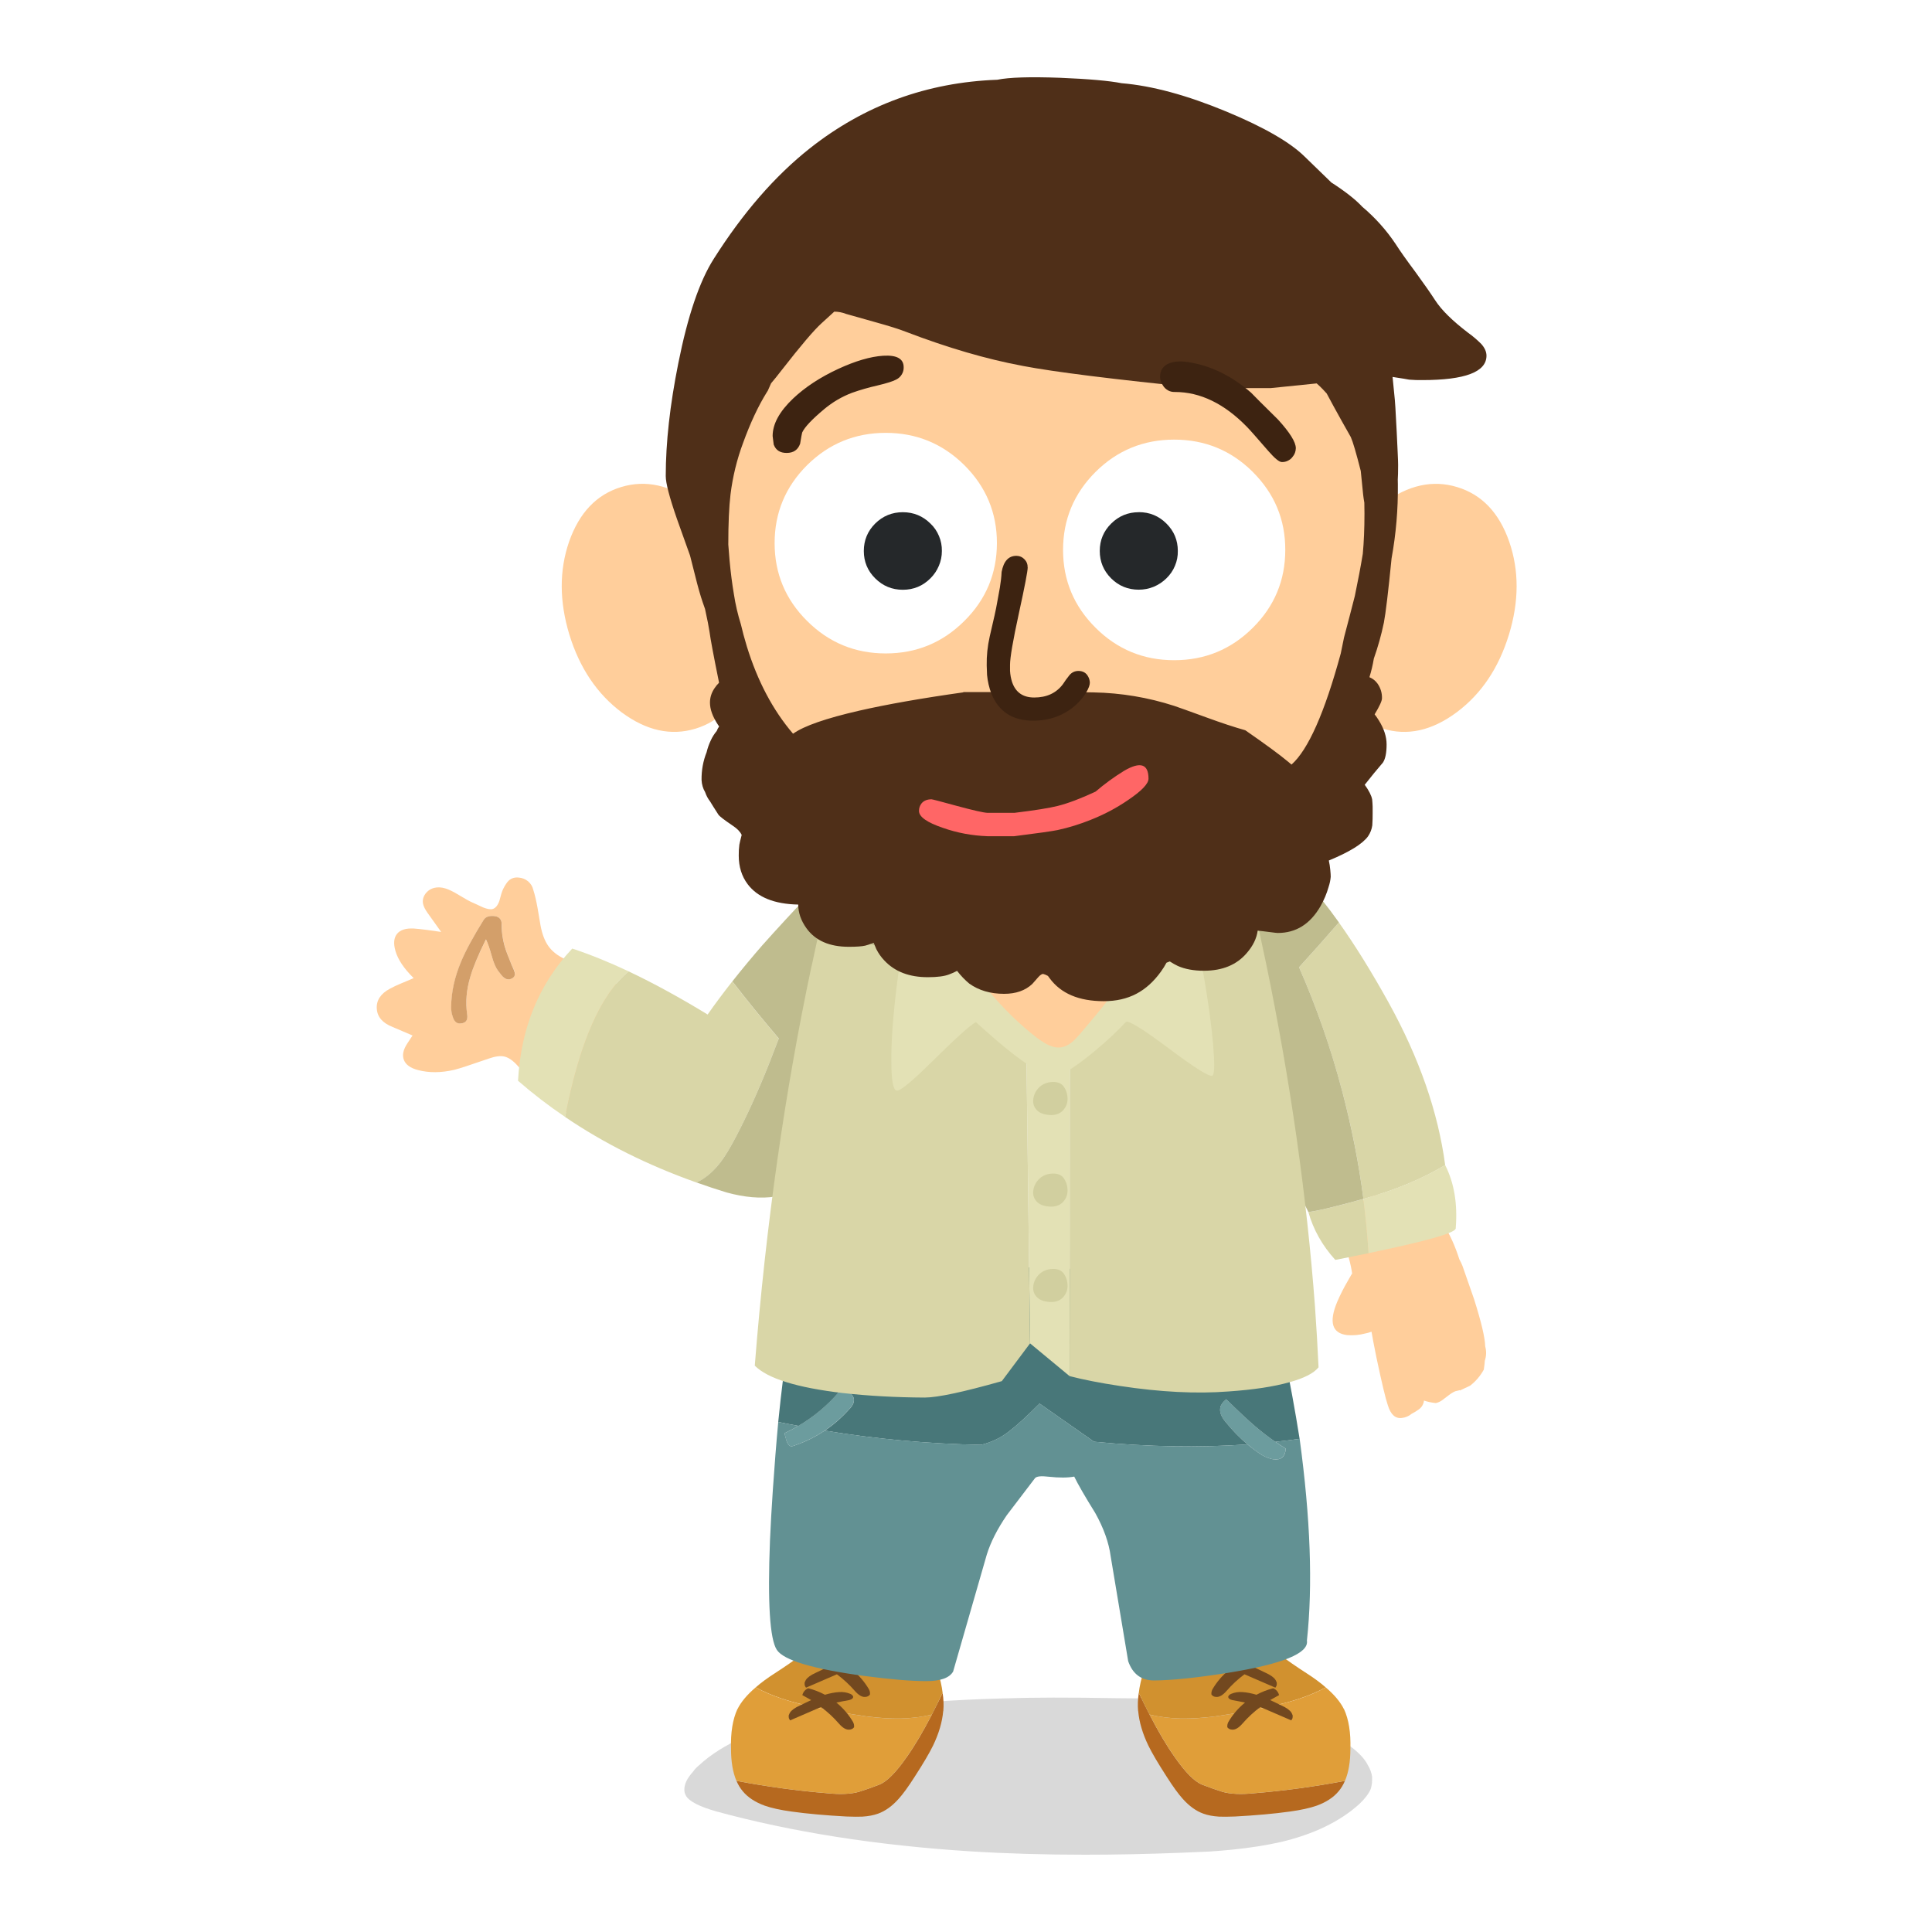 <svg fill="none" height="200" viewBox="0 0 200 200" width="200" xmlns="http://www.w3.org/2000/svg"><path d="m0 0h200v200h-200z" fill="#fff"/><path d="m124.254 176.064c-.382-.032-.77-.05-1.17-.068-1.654-.118-4.146-.185-7.471-.199-4.883-.09-8.814-.081-11.789.023-5.124.131-10.08.492-14.868 1.085-2.241.28-4.177.605-5.799.972-2.273.501-4.337 1.148-6.181 1.944-1.877.84-3.412 1.812-4.605 2.916-.255.207-.469.434-.642.687-.588.646-.884 1.252-.884 1.813-.014.221.041.443.169.664.333.574 1.376 1.112 3.125 1.614 7.844 2.138 16.595 3.513 26.252 4.132 3.74.235 7.716.353 11.934.353 3.152 0 6.428-.068 9.835-.199 1.098-.045 2.118-.091 3.056-.131.893-.059 1.686-.127 2.387-.199 1.863-.19 3.54-.457 5.034-.796 3.389-.809 6.076-2.116 8.067-3.91.606-.575 1.002-1.099 1.193-1.569.096-.308.142-.61.142-.904v-.376c-.064-.411-.205-.804-.429-1.17-.3-.606-.842-1.208-1.621-1.813-2.56-2.08-6.013-3.495-10.359-4.245-1.576-.281-3.366-.489-5.37-.62z" fill="#000" fill-opacity=".15"/><path d="m96.464 177.492c.364-.701.733-1.447 1.116-2.247.1.66.123 1.28.073 1.854 0 .009-.004.022-.014.045-.1 1.117-.446 2.301-1.043 3.544-.383.787-1.025 1.876-1.927 3.269-.647 1.013-1.189 1.758-1.631 2.247-.674.759-1.389 1.275-2.146 1.546-.46.167-.998.267-1.617.307-.392.018-.948.014-1.663-.013-2.164-.118-4.05-.285-5.657-.511-1.148-.154-2.077-.362-2.792-.61-.989-.362-1.749-.859-2.278-1.501-.255-.303-.469-.656-.647-1.067 3.157.601 6.3 1.03 9.434 1.284 1.321.135 2.401.086 3.234-.145.629-.194 1.33-.443 2.118-.746.783-.312 1.731-1.266 2.838-2.857.815-1.148 1.681-2.609 2.601-4.39z" fill="#b6691f"/><path d="m86.192 177.099c-2.264-.416-4.027-.841-5.288-1.271-.979-.33-1.872-.714-2.674-1.152.56-.489 1.225-.977 2-1.474 1.057-.683 1.936-1.289 2.628-1.822l14.18 1.474c.155.515.273.949.351 1.297.086.38.15.746.191 1.094-.383.796-.756 1.546-1.116 2.247-.989.244-2.063.38-3.22.407-1.057.018-2.232-.054-3.526-.217-.87-.118-2.045-.312-3.526-.583z" fill="#d1912f"/><path d="m76.344 176.927c.364-.737.989-1.487 1.881-2.247.802.439 1.694.823 2.674 1.153 1.262.429 3.029.85 5.288 1.27 1.48.272 2.656.466 3.526.584 1.294.167 2.469.239 3.526.217 1.157-.028 2.228-.168 3.221-.407-.92 1.781-1.79 3.241-2.601 4.389-1.107 1.596-2.054 2.546-2.838 2.858-.783.303-1.49.551-2.118.746-.834.235-1.909.28-3.234.144-3.134-.253-6.282-.682-9.434-1.284-.374-.877-.56-1.98-.56-3.309-.05-1.682.173-3.052.66-4.114z" fill="#e09e39"/><path d="m83.062 175.462c.023-.09.064-.185.123-.289.123-.19.282-.326.483-.407.62.163 1.198.389 1.731.674.519-.154 1.007-.249 1.453-.276.424-.032.811.032 1.161.181.105.04.187.099.241.167.073.086.086.172.036.253-.041.095-.173.168-.401.231-.478.086-.911.167-1.307.253.692.565 1.266 1.234 1.722 2.007.082.168.118.308.109.421.009.009.009.022 0 .036.009.013.009.018 0 .022.009.032.004.059-.014.086-.114.145-.273.222-.474.231-.333.032-.692-.181-1.08-.624-.551-.637-1.171-1.212-1.854-1.718l-3.198 1.383c-.05-.063-.096-.144-.132-.239-.014-.095-.018-.185-.014-.276.036-.099.077-.194.132-.289.16-.253.506-.502 1.043-.746.428-.208.811-.389 1.152-.552-.301-.176-.606-.348-.92-.515z" fill="#72481f"/><path d="m84.707 172.076c.023-.09.064-.185.123-.289.123-.19.282-.326.483-.407.62.163 1.198.389 1.731.673.519-.153 1.007-.248 1.453-.275.424-.032.811.031 1.162.181.105.04.187.099.241.167.073.086.086.172.036.253-.041.095-.173.167-.401.231-.478.085-.911.167-1.307.253.692.565 1.266 1.234 1.722 2.007.082.167.118.307.109.42.009.009.009.023 0 .037.009.013.009.018 0 .022.009.032.005.059-.014.086-.114.145-.273.222-.474.231-.333.031-.692-.181-1.08-.624-.551-.638-1.171-1.212-1.854-1.718l-3.198 1.383c-.05-.063-.096-.144-.132-.239-.014-.095-.018-.186-.014-.276.036-.1.077-.195.132-.289.159-.254.506-.502 1.043-.746.428-.208.811-.389 1.153-.552-.301-.176-.606-.348-.92-.515z" fill="#72481f"/><path d="m119.003 177.492c-.365-.701-.734-1.447-1.116-2.247-.101.66-.123 1.28-.073 1.854 0 .009.004.022.013.045.101 1.117.447 2.301 1.044 3.544.382.787 1.024 1.876 1.926 3.269.647 1.013 1.189 1.758 1.631 2.247.674.759 1.389 1.275 2.146 1.546.46.167.997.267 1.617.307.391.018.947.014 1.662-.013 2.164-.118 4.05-.285 5.658-.511 1.148-.154 2.077-.362 2.792-.61.989-.362 1.749-.859 2.278-1.501.255-.303.469-.656.647-1.067-3.157.601-6.3 1.03-9.434 1.284-1.321.135-2.401.086-3.234-.145-.629-.194-1.33-.443-2.118-.746-.784-.312-1.731-1.266-2.838-2.857-.816-1.148-1.681-2.609-2.601-4.39z" fill="#b6691f"/><path d="m129.275 177.099c2.264-.416 4.026-.841 5.288-1.271.98-.33 1.872-.714 2.674-1.152-.56-.489-1.225-.977-2-1.474-1.056-.683-1.936-1.289-2.628-1.822l-14.18 1.474c-.155.515-.274.949-.351 1.297-.087.38-.15.746-.191 1.094.382.796.756 1.546 1.116 2.247.988.244 2.063.38 3.22.407 1.057.018 2.232-.054 3.526-.217.87-.118 2.045-.312 3.526-.583z" fill="#d1912f"/><path d="m139.122 176.927c-.364-.737-.988-1.487-1.881-2.247-.802.439-1.694.823-2.674 1.153-1.261.429-3.029.85-5.288 1.27-1.481.272-2.656.466-3.526.584-1.294.167-2.469.239-3.526.217-1.157-.028-2.227-.168-3.22-.407.92 1.781 1.79 3.241 2.601 4.389 1.107 1.596 2.054 2.546 2.838 2.858.783.303 1.489.551 2.118.746.833.235 1.908.28 3.234.144 3.134-.253 6.282-.682 9.434-1.284.373-.877.56-1.98.56-3.309.05-1.682-.173-3.052-.66-4.114z" fill="#e09e39"/><path d="m132.405 175.462c-.023-.09-.064-.185-.123-.289-.123-.19-.283-.326-.483-.407-.62.163-1.198.389-1.731.674-.52-.154-1.007-.249-1.453-.276-.424-.032-.811.032-1.162.181-.105.04-.187.099-.241.167-.073.086-.087.172-.037.253.041.095.173.168.401.231.478.086.911.167 1.307.253-.692.565-1.266 1.234-1.721 2.007-.082.168-.119.308-.11.421-.009.009-.009.022 0 .036-.009.013-.009.018 0 .022-.009.032-.004.059.014.086.114.145.273.222.474.231.332.032.692-.181 1.079-.624.551-.637 1.171-1.212 1.854-1.718l3.198 1.383c.05-.063.096-.144.132-.239.014-.095.018-.185.014-.276-.037-.099-.078-.194-.132-.289-.16-.253-.506-.502-1.044-.746-.428-.208-.81-.389-1.152-.552.301-.176.606-.348.92-.515z" fill="#72481f"/><path d="m130.759 172.076c-.023-.09-.064-.185-.123-.289-.123-.19-.282-.326-.483-.407-.619.163-1.198.389-1.731.673-.519-.153-1.006-.248-1.453-.275-.423-.032-.811.031-1.161.181-.105.04-.187.099-.242.167-.073.086-.086.172-.036.253.041.095.173.167.401.231.478.085.911.167 1.307.253-.692.565-1.266 1.234-1.722 2.007-.082.167-.118.307-.109.42-.009.009-.009.023 0 .037-.009.013-.009.018 0 .022-.009.032-.005.059.013.086.114.145.274.222.474.231.333.031.693-.181 1.08-.624.551-.638 1.17-1.212 1.854-1.718l3.197 1.383c.05-.063.096-.144.133-.239.013-.095.018-.186.013-.276-.036-.1-.077-.195-.132-.289-.159-.254-.506-.502-1.043-.746-.428-.208-.811-.389-1.153-.552.301-.176.606-.348.921-.515z" fill="#72481f"/><path d="m126.336 145.669c.064-.271.264-.547.602-.818 1.27 1.243 2.268 2.174 2.997 2.798.71.606 1.407 1.14 2.086 1.605.36.253.715.488 1.075.701-.004.127-.018.235-.045.335-.101.397-.296.641-.588.727-.137.068-.369.082-.692.046-.351-.068-.711-.204-1.075-.407-.246-.136-.565-.357-.957-.656-.205-.154-.405-.316-.601-.479-.802-.674-1.558-1.447-2.264-2.319-.479-.574-.661-1.085-.542-1.533m-45.128 2.699c.492-.226.97-.479 1.439-.759 1.576-.927 2.975-2.103 4.205-3.513.146-.213.305-.321.469-.321.068.009.205.068.41.176.205.186.337.308.396.366.146.168.237.326.264.48.059.348-.114.723-.515 1.121-.765.845-1.599 1.569-2.496 2.174-.947.638-1.963 1.14-3.057 1.519-.255.109-.437.131-.542.073-.146-.077-.269-.263-.369-.556-.073-.263-.137-.498-.191-.701-.009-.018-.014-.036-.014-.059z" fill="#6c9c9e"/><path d="m82.648 147.609c-.697-.127-1.394-.263-2.086-.407.647-6.456 1.522-12.044 2.628-16.759l47.775 1.56c1.421 5.239 2.61 10.89 3.571 16.948-.829.118-1.667.217-2.515.308-.683-.466-1.375-.999-2.086-1.605-.729-.624-1.726-1.555-2.997-2.799-.337.272-.538.543-.602.819-.118.447.064.958.543 1.532.706.873 1.462 1.646 2.263 2.32-5.024.348-10.317.257-15.883-.276l-5.644-3.951c-1.33 1.342-2.419 2.328-3.262 2.961-.824.624-1.754 1.058-2.792 1.311-5.43-.1-10.823-.588-16.18-1.474.902-.601 1.731-1.329 2.496-2.175.401-.397.574-.773.515-1.121-.027-.153-.118-.316-.264-.479-.059-.059-.191-.181-.396-.366-.205-.109-.342-.167-.41-.176-.169 0-.323.108-.469.32-1.225 1.416-2.628 2.586-4.204 3.513z" fill="#487779"/><path d="m80.561 147.202c.692.144 1.389.28 2.086.407-.469.275-.948.529-1.439.759 0 .023.004.041.014.059.055.203.118.438.191.701.1.294.219.474.369.556.109.058.287.036.542-.073 1.093-.375 2.109-.881 3.057-1.519 5.357.886 10.75 1.375 16.18 1.474 1.038-.253 1.968-.692 2.792-1.311.843-.633 1.932-1.618 3.262-2.961l5.644 3.951c5.566.534 10.864.629 15.883.276.196.167.397.325.602.479.391.303.71.52.956.656.365.203.72.339 1.075.407.324.04.556.022.693-.046.296-.086.492-.33.587-.727.023-.1.037-.213.046-.335-.355-.212-.715-.448-1.075-.701.843-.086 1.681-.19 2.514-.307 1.121 8.232 1.371 15.195.752 20.886.214 1.311-2.515 2.428-8.186 3.341-3.279.516-5.839.778-7.671.787-1.302-.009-2.186-.674-2.646-1.998l-1.809-10.837c-.186-1.419-.719-2.92-1.603-4.507-1.048-1.682-1.772-2.939-2.173-3.762-.665.127-1.544.132-2.628.014-.802-.099-1.285-.045-1.44.158-1.813 2.383-2.783 3.658-2.91 3.82-.98 1.429-1.672 2.79-2.073 4.083l-3.485 12.107c-.383.66-1.307.99-2.779.99-1.576 0-3.722-.181-6.436-.538-5.311-.719-8.322-1.619-9.037-2.699-.724-1.117-.961-4.896-.706-11.334.068-1.596.169-3.341.296-5.235.169-2.451.351-4.792.56-7.03z" fill="#629193"/><path d="m39.004 104.421c-.055-.868.401-1.56 1.367-2.075.328-.181.738-.371 1.216-.57.556-.226.966-.402 1.234-.524-1.002-.986-1.626-1.917-1.881-2.799-.228-.773-.173-1.37.164-1.786.333-.407.906-.588 1.731-.547.373.027.838.077 1.394.149l1.439.203-1.412-1.976c-.255-.357-.405-.669-.46-.927-.073-.353 0-.696.228-1.026.237-.326.551-.538.938-.633.36-.086.742-.063 1.143.059.373.113.838.339 1.394.683.674.407 1.134.66 1.376.764.241.104.601.267 1.111.511.437.176.774.235 1.002.176.301-.086.537-.366.706-.841.146-.583.273-.99.387-1.225.205-.411.405-.714.606-.9.269-.231.597-.33.989-.294.373.027.702.154.984.384.282.24.465.538.547.895.159.497.301 1.103.433 1.826.073.411.178 1.026.314 1.849.164.891.433 1.6.806 2.129.387.547.947.995 1.685 1.343 1.239.574 4.008 1.903 8.309 3.987l-.05.032c.346.144.642.379.902.705.437.674.629 1.401.565 2.188 0 .723-.137 1.505-.401 2.346-.191.611-.492 1.343-.902 2.207-.72 1.523-1.617 2.934-2.692 4.222-.852.995-1.795 1.528-2.829 1.596-.364.117-.729.081-1.102-.113l-.182-.113-.073-.086c-2.309-1.722-4.46-3.712-6.446-5.959-.456-.501-.897-.804-1.335-.908-.414-.095-.947-.023-1.603.208-1.89.655-3.079 1.044-3.558 1.162-1.371.321-2.628.33-3.772.031-.788-.203-1.275-.556-1.467-1.053s-.068-1.076.373-1.732l.524-.795-2.064-.882c-1.034-.407-1.581-1.031-1.635-1.876m9.343.556c-.173-1.239-.059-2.541.342-3.906.292-.981.834-2.256 1.617-3.825.173.348.373.922.606 1.722.187.674.401 1.171.633 1.483.282.393.478.633.574.709.26.231.537.272.829.122.287-.14.401-.357.337-.66-.014-.076-.118-.33-.319-.759-.351-.827-.592-1.483-.729-1.971-.219-.746-.314-1.447-.291-2.107.005-.57-.228-.886-.702-.959-.565-.077-.957.05-1.171.375-1.08 1.74-1.854 3.174-2.323 4.29-.679 1.628-1.025 3.206-1.039 4.734.005.348.055.664.146.953.15.566.456.814.916.746.469-.063.66-.379.574-.949z" fill="#ffce9b"/><path d="m50.301 97.251c-.793 1.605-1.325 2.884-1.603 3.833-.41 1.361-.524 2.668-.337 3.925.087.565-.114.877-.601.931-.451.077-.756-.172-.911-.746-.1-.28-.146-.597-.146-.949.009-1.538.36-3.115 1.043-4.738.469-1.117 1.244-2.545 2.323-4.286.214-.33.606-.457 1.175-.38.492.077.72.398.692.963-.009.66.086 1.365.296 2.116.137.475.383 1.135.733 1.971.196.429.301.683.31.759.077.303-.027.52-.323.656-.273.136-.542.099-.806-.118-.109-.076-.31-.316-.601-.714-.237-.321-.446-.818-.633-1.487-.223-.809-.428-1.383-.601-1.736z" fill="#d39f6a"/><path d="m139.145 126.632c.16-.592.46-1.103.902-1.528.93-.895 2.041-1.42 3.321-1.569 1.294-.144 2.492.118 3.599.782 1.006.611 1.863 1.488 2.578 2.636.587.927 1.098 2.071 1.53 3.422.119.208.224.43.315.656l1.207 3.463c.742 2.346 1.129 3.974 1.152 4.878.137.506.123.999-.041 1.487-.009.204-.045.516-.105.927-.364.656-.833 1.207-1.412 1.655l-1.029.488c-.037.023-.055.018-.046-.018l-.469.113c-.25.108-.478.253-.688.42l-.656.498c-.218.158-.441.257-.669.303-.415-.041-.825-.123-1.221-.258-.046.366-.214.66-.497.886-.246.181-.51.344-.792.488-.292.244-.629.384-1.002.425-.674.091-1.157-.348-1.453-1.311-.237-.683-.629-2.333-1.18-4.941-.26-1.28-.428-2.17-.51-2.677-.251.091-.47.154-.661.186-.606.162-1.23.217-1.863.167-1.567-.19-1.909-1.343-1.025-3.449.324-.755.693-1.479 1.103-2.175l.387-.678.054-.063c-.063-.475-.186-1.049-.373-1.723-.314-1.13-.469-1.704-.474-1.722-.168-.593-.164-1.18.009-1.768z" fill="#ffce9b"/><path d="m53.627 111.876c.296-5.466 2.168-10.023 5.612-13.68 1.845.61 3.795 1.397 5.849 2.364-2.915 2.396-5.111 7.419-6.582 15.068-1.722-1.162-3.348-2.414-4.879-3.747z" fill="#e3e1b5"/><path d="m80.62 107.504c-.378.999-.706 1.849-.984 2.554-1.157 2.907-2.319 5.471-3.485 7.686-.569 1.089-1.089 1.944-1.558 2.568-.665.877-1.394 1.528-2.191 1.953-.1.054-.205.104-.31.145-5.043-1.791-9.575-4.051-13.593-6.782 1.476-7.649 3.667-12.667 6.582-15.068 2.56 1.212 5.284 2.699 8.172 4.462.788-1.121 1.64-2.265 2.555-3.427 1.562 2.012 3.161 3.983 4.806 5.909z" fill="#d9d6a7"/><path d="m79.017 97.744c1.194-1.352 3.061-3.373 5.598-6.067.743-.787 1.859-1.044 3.334-.773 1.344.244 2.729.868 4.159 1.881 1.43 1.004 2.533 2.116 3.307 3.341.852 1.361 1.111 2.577.779 3.648-1.157 3.752-2.861 7.785-5.115 12.089-.847 1.613-1.672 3.074-2.469 4.376-1.467 2.364-2.861 4.213-4.173 5.542-1.116 1.14-2.505 1.831-4.159 2.084-1.508.236-3.198.091-5.07-.425-1.061-.325-2.1-.669-3.116-1.035.105-.045.209-.09.31-.144.793-.43 1.521-1.081 2.191-1.953.469-.624.988-1.479 1.558-2.568 1.166-2.216 2.328-4.779 3.485-7.686.278-.705.606-1.555.984-2.554-1.645-1.926-3.243-3.893-4.806-5.909.998-1.266 2.063-2.545 3.202-3.852z" fill="#bfbc8e"/><path d="m135.438 125.47c.829-.081 2.728-.533 5.698-1.356.237 1.872.415 3.743.538 5.619-1.517.308-2.665.538-3.444.692-1.344-1.478-2.273-3.128-2.788-4.955m3.157-29.978c1.676 2.355 3.389 5.118 5.147 8.287 3.175 5.742 5.129 11.356 5.858 16.831-2.387 1.438-5.206 2.609-8.463 3.504-.483-3.734-1.216-7.464-2.205-11.185-1.175-4.435-2.66-8.702-4.459-12.794 1.403-1.537 2.778-3.083 4.127-4.643z" fill="#d9d6a7"/><path d="m149.6 120.605c.93 1.827 1.299 4.001 1.098 6.515.123.439-2.51 1.225-7.898 2.364-.388.077-.761.159-1.13.245-.119-1.877-.296-3.748-.538-5.62 3.257-.899 6.077-2.066 8.464-3.504z" fill="#e3e1b5"/><path d="m127.366 87.165c.501-.127 1.025-.181 1.581-.158 1.107.054 2.036.371 2.783.94 2.218 1.704 4.51 4.218 6.874 7.541-1.349 1.56-2.724 3.11-4.127 4.643 1.799 4.091 3.289 8.354 4.459 12.794.984 3.725 1.718 7.45 2.205 11.184-2.97.823-4.869 1.275-5.699 1.357l-8.695-17.46c-1.59-4.304-2.487-7.5-2.692-9.598-1.285-5.258-.72-8.757 1.703-10.502.497-.353 1.034-.601 1.608-.746z" fill="#bfbc8e"/><path d="m106.203 87.083h4.363l.178 14.264-.027 41.103-4.086-3.386-.483-38.341.059-13.644z" fill="#e3e1b5"/><path d="m110.744 101.347c3.567.031 6.979-.434 10.245-1.397 3.562-1.058 6.6-2.613 9.124-4.67.332 1.519.656 3.029.97 4.534 2.506 12.152 4.186 23.961 5.043 35.426.15 2.111.273 4.213.369 6.302-.479.61-1.485 1.126-3.011 1.546-1.636.461-3.731.778-6.291.954-3.33.258-7.079.068-11.242-.565-2.077-.312-3.822-.656-5.229-1.022l.027-41.104m-26.73-1.342c.333-1.583.679-3.156 1.043-4.729 2.715 1.537 5.635 2.767 8.76 3.689 3.243.94 6.527 1.501 9.844 1.686.829.045 1.658.068 2.482.068l.483 38.342-2.924 3.91c-3.959 1.121-6.615 1.691-7.967 1.7-2.979-.014-5.812-.167-8.509-.47-4.742-.556-7.776-1.501-9.097-2.835 1.148-14.548 3.111-28.337 5.876-41.366z" fill="#d9d6a7"/><path d="m120.988 99.954c-3.261.963-6.678 1.429-10.244 1.397l-.178-14.263h17.606c.551 2.197 1.075 4.39 1.571 6.578.123.538.246 1.081.369 1.619-2.523 2.057-5.566 3.612-9.124 4.67zm-35.931-4.67c.087-.375.178-.75.264-1.135.556-2.378 1.143-4.729 1.763-7.062h19.118l-.059 13.644c-.824 0-1.653-.023-2.483-.068-3.32-.185-6.6-.746-9.843-1.686-3.125-.927-6.045-2.156-8.76-3.689z" fill="#bfbc8e"/><path d="m92.272 109.936c0-.298 0-.596 0-.904.027-1.614.169-3.522.41-5.719.715-6.329 1.795-11.293 3.234-14.892h25.085c1.258 1.718 2.46 5.931 3.617 12.645.46 2.627.775 4.951.957 6.972.086 1.012.127 1.794.118 2.346-.009.565-.068.886-.177.963-.269.181-1.786-.764-4.542-2.83-2.738-2.048-4.218-2.952-4.437-2.713-.847.927-1.922 1.926-3.22 3.007-1.69 1.406-3.148 2.378-4.364 2.916-1.394-.719-2.783-1.619-4.173-2.699-.924-.715-2.177-1.791-3.762-3.224-.624.353-2.136 1.723-4.542 4.101-2.146 2.12-3.371 3.115-3.676 2.988-.351-.113-.524-1.099-.528-2.961z" fill="#e3e1b5"/><path d="m116.624 100.881c-.979 1.496-2.591 3.553-4.833 6.171-.332.38-.61.66-.838.845-.341.272-.688.444-1.029.511-.41.077-.857.009-1.339-.203-.324-.145-.725-.393-1.208-.746-3.53-2.695-6.878-6.705-10.053-12.035h21.883c-.514 1.772-1.375 3.59-2.587 5.457z" fill="#ffce9b"/><g fill="#d1cf9f"><path d="m110.143 112.518c.246.37.369.786.369 1.252s-.169.868-.501 1.211c-.342.34-.811.489-1.394.439-.597-.041-1.039-.222-1.321-.538-.287-.321-.392-.705-.324-1.153.06-.438.26-.827.602-1.166.346-.339.797-.525 1.352-.556.556-.027.962.14 1.221.511z"/><path d="m110.143 121.998c.246.371.369.787.369 1.252 0 .466-.169.868-.501 1.212-.342.339-.811.488-1.394.438-.597-.04-1.039-.221-1.321-.537-.287-.321-.392-.706-.324-1.153.06-.439.26-.828.602-1.167.346-.339.797-.524 1.352-.556.556-.027.962.14 1.221.511z"/><path d="m110.143 131.872c.246.37.369.786.369 1.252s-.169.868-.501 1.211c-.342.34-.811.489-1.394.439-.597-.041-1.039-.221-1.321-.538-.287-.321-.392-.705-.324-1.153.06-.438.26-.827.602-1.166.346-.339.797-.525 1.352-.556.556-.027.962.14 1.221.511z"/></g><g fill="#ffce9b"><path d="m77.35 60.139c-1.057-3.454-2.865-6.13-5.416-8.029-2.542-1.899-5.088-2.464-7.635-1.691-2.533.769-4.323 2.645-5.38 5.633-1.034 2.988-1.025 6.207.027 9.661 1.061 3.445 2.865 6.121 5.407 8.029 2.555 1.894 5.102 2.459 7.639 1.691 2.542-.773 4.332-2.649 5.366-5.633 1.048-2.988 1.043-6.207-.014-9.661z"/><path d="m156.201 65.713c1.056-3.445 1.065-6.664.027-9.657-1.043-2.988-2.838-4.864-5.38-5.633-2.537-.773-5.079-.212-7.625 1.682-2.542 1.899-4.346 4.575-5.416 8.029-1.062 3.449-1.066 6.668-.014 9.661 1.034 2.984 2.824 4.86 5.366 5.633 2.533.778 5.075.212 7.635-1.691 2.546-1.899 4.35-4.575 5.407-8.029z"/><path d="m133.398 26.44c-7.152-8.196-15.789-12.297-25.915-12.297-10.117-.005-18.758 4.091-25.914 12.297-7.152 8.205-10.727 18.106-10.727 29.702 0 11.596 3.576 21.497 10.727 29.702 7.161 8.201 15.797 12.301 25.914 12.301 10.117 0 18.758-4.1 25.915-12.301 7.16-8.205 10.736-18.106 10.727-29.702-.005-11.605-3.58-21.506-10.727-29.702z"/></g><path d="m137.861 18.931-2.797-2.713c-1.504-1.487-4.2-3.042-8.09-4.661-4.105-1.704-7.726-2.685-10.864-2.943-1.262-.249-3.38-.439-6.359-.561-3.121-.113-5.294-.05-6.51.203-7.288.267-13.756 2.636-19.409 7.102-3.617 2.862-6.928 6.677-9.944 11.438-1.471 2.306-2.692 5.904-3.667 10.791-.87 4.335-1.303 8.232-1.303 11.695 0 .728.387 2.211 1.161 4.439.296.846.747 2.111 1.357 3.798.005.018.187.732.542 2.138.269 1.094.524 1.985.761 2.676.027.09.109.326.246.705.237 1.081.392 1.867.465 2.369.096.732.414 2.437.957 5.113l.027.158c-.178.172-.342.371-.487.597-.301.457-.451.94-.451 1.46 0 .692.278 1.46.834 2.301l.114.167c-.109.154-.191.307-.246.466-.251.298-.456.619-.615.972-.187.393-.333.8-.433 1.225-.364.918-.537 1.876-.524 2.88.023.461.146.882.369 1.257.123.357.291.678.515.963.128.217.41.669.856 1.361.105.167.606.551 1.494 1.153.456.298.761.615.92.949-.141.538-.219.873-.241 1.008-.05.38-.068.759-.064 1.135 0 1.148.305 2.129.916 2.948 1.016 1.361 2.76 2.071 5.243 2.12 0 .841.282 1.655.847 2.446.92 1.284 2.382 1.926 4.391 1.926.797 0 1.367-.041 1.704-.122.159-.036.451-.136.87-.289l.269.646c.219.439.501.841.856 1.207 1.075 1.135 2.564 1.705 4.473 1.705.979 0 1.713-.095 2.191-.281.314-.113.592-.239.843-.375.383.497.802.936 1.252 1.311.984.71 2.192 1.067 3.617 1.067 1.217 0 2.191-.339 2.916-1.022l.628-.714c.196-.217.365-.325.492-.325.173.045.342.113.501.208l.169.23c1.161 1.587 3.029 2.383 5.612 2.383s4.437-1.018 5.912-3.056c.224-.308.415-.615.579-.927.045-.013.155-.059.342-.131.255.167.532.326.824.466.747.33 1.649.498 2.706.498 1.918 0 3.398-.611 4.441-1.836.647-.746 1.02-1.519 1.125-2.315.228.018.642.068 1.239.145.469.063.747.095.843.095 1.886 0 3.357-.922 4.423-2.771.364-.642.642-1.302.834-1.98.123-.366.195-.719.223-1.067 0-.167-.014-.407-.046-.719-.027-.326-.082-.646-.15-.963 2.141-.886 3.494-1.722 4.059-2.505.236-.344.382-.723.441-1.135.028-.452.041-.873.037-1.266.014-.429 0-.904-.05-1.415-.078-.411-.333-.918-.77-1.519.66-.845 1.289-1.609 1.886-2.301.25-.38.378-1.004.378-1.876 0-.791-.26-1.609-.784-2.455-.145-.24-.296-.461-.455-.66.505-.836.761-1.388.761-1.664.013-.542-.137-1.044-.451-1.505-.214-.303-.497-.529-.848-.678.192-.619.347-1.261.456-1.926.428-1.212.774-2.45 1.038-3.712.183-.94.451-3.16.798-6.664.46-2.527.678-5.077.651-7.654l-.009-.502c.023-.298.036-.8.036-1.51 0-.208-.013-.633-.045-1.279l-.1-2.12c-.101-2.093-.183-3.377-.246-3.856l-.183-1.849v-.009l.369.059c.588.086 1.039.163 1.349.222.455.036.906.054 1.357.045 4.432 0 6.646-.841 6.646-2.527 0-.407-.182-.814-.542-1.216-.419-.42-.87-.805-1.357-1.153-1.622-1.239-2.761-2.355-3.408-3.359-.469-.723-1.152-1.704-2.049-2.934-.953-1.279-1.631-2.238-2.037-2.88-.974-1.46-2.127-2.744-3.457-3.865-.702-.755-1.754-1.582-3.161-2.491m-32.005 18.956c3.28.628 9.406 1.393 18.385 2.297h7.306l4.747-.484.355.326c.191.185.419.425.683.719.365.683.592 1.112.697 1.293.547.999 1.144 2.071 1.8 3.223.214.475.555 1.641 1.029 3.504l.246 2.446c.027.249.068.529.123.836l.014 1.121c0 1.573-.06 2.966-.173 4.173-.21 1.275-.483 2.731-.825 4.367-.36 1.406-.729 2.835-1.116 4.286l-.342 1.668c-1.671 6.135-3.37 9.964-5.097 11.497l-.319-.271c-.906-.759-2.396-1.849-4.464-3.282-1.157-.326-2.464-.759-3.926-1.293-1.873-.683-3.011-1.089-3.43-1.23-2.711-.877-5.499-1.343-8.364-1.397-1.635-.059-2.838.14-3.617.588-.241.14-.446.312-.614.524-.205-.045-.397-.077-.579-.099-.947-.113-1.69-.222-2.232-.326-.897-.154-1.754-.393-2.565-.719h-3.862v.027c-4.3.606-7.899 1.239-10.791 1.899-3.421.787-5.694 1.573-6.814 2.369h-.036c-2.068-2.419-3.658-5.42-4.769-9.015-.255-.841-.46-1.6-.615-2.279-.328-1.053-.569-2.093-.724-3.115-.187-1.103-.337-2.274-.451-3.517l-.132-1.646c0-2.175.077-3.906.232-5.204.228-1.831.66-3.608 1.303-5.326.752-2.071 1.571-3.816 2.451-5.231l.109-.172c.109-.262.223-.515.333-.755.314-.366.683-.823 1.107-1.374 1.968-2.527 3.344-4.146 4.132-4.855.487-.452.925-.845 1.303-1.189.415 0 .82.077 1.212.231l2.979.841c1.448.402 2.51.732 3.175.995 4.364 1.673 8.414 2.857 12.149 3.549z" fill="#4f2f18"/><path d="m129.68 48.846c-2.241-2.224-4.951-3.336-8.131-3.336-3.179 0-5.89 1.112-8.131 3.336-2.245 2.238-3.371 4.932-3.371 8.079 0 3.147 1.126 5.837 3.371 8.065 2.241 2.233 4.952 3.354 8.131 3.354 3.18 0 5.885-1.117 8.131-3.345s3.371-4.919 3.371-8.07c.009-3.142-1.116-5.837-3.371-8.079z" fill="#fff"/><path d="m99.821 48.145c-2.25-2.224-4.965-3.336-8.131-3.336-3.166 0-5.881 1.112-8.131 3.336-2.246 2.238-3.371 4.932-3.371 8.079 0 3.147 1.125 5.841 3.371 8.065 2.241 2.233 4.952 3.354 8.131 3.354s5.885-1.117 8.131-3.354c2.246-2.22 3.371-4.91 3.38-8.065 0-3.142-1.125-5.836-3.38-8.079z" fill="#fff"/><path d="m117.892 53.023c-1.116 0-2.068.389-2.856 1.171-.793.782-1.189 1.727-1.189 2.835s.391 2.057 1.179 2.844c.789.782 1.741 1.171 2.857 1.171.537 0 1.052-.099 1.553-.303.492-.208.929-.497 1.312-.873.382-.371.679-.8.883-1.293.21-.493.306-1.008.297-1.542 0-1.108-.392-2.053-1.18-2.835-.788-.787-1.74-1.18-2.856-1.18z" fill="#25282a"/><path d="m93.467 53.023c-1.116 0-2.073.389-2.865 1.171-.788.787-1.18 1.736-1.18 2.844s.392 2.053 1.18 2.835c.793.787 1.745 1.18 2.856 1.18 1.111 0 2.068-.393 2.856-1.18.383-.38.674-.814.879-1.302.209-.488.31-.999.31-1.533.009-.538-.091-1.049-.296-1.542-.205-.493-.496-.927-.884-1.293-.788-.782-1.74-1.175-2.856-1.18z" fill="#25282a"/><path d="m80.106 46.047c.214.561.656.841 1.326.841.711 0 1.175-.321 1.398-.958.105-.655.178-1.04.209-1.153.255-.561 1.02-1.37 2.291-2.432.856-.714 1.808-1.275 2.856-1.677.852-.303 1.736-.556 2.651-.764.989-.235 1.64-.443 1.95-.619.241-.122.428-.294.565-.524.141-.231.205-.479.196-.746 0-.877-.706-1.275-2.118-1.189-1.326.086-2.879.542-4.66 1.365-1.872.868-3.425 1.89-4.669 3.065-1.412 1.343-2.118 2.636-2.118 3.883l.114.9m25.158 11.501h-.059c-.802.009-1.303.565-1.508 1.668-.023.497-.086 1.04-.182 1.628l-.292 1.596c-.082.52-.337 1.673-.76 3.468-.224.999-.328 1.994-.31 2.984-.005.027.009.357.036.986.06.655.21 1.311.456 1.958.761 1.849 2.195 2.776 4.314 2.776 1.721 0 3.188-.538 4.409-1.619.428-.384.797-.823 1.093-1.316.246-.416.369-.755.369-1.008-.013-.231-.068-.434-.168-.61-.205-.398-.547-.597-1.03-.597-.369.009-.669.154-.906.429-.255.316-.488.633-.688.949-.693.918-1.681 1.374-2.966 1.374-1.17 0-1.935-.538-2.295-1.609-.114-.357-.187-.737-.21-1.153v-.624c0-.746.305-2.523.916-5.326.61-2.789.915-4.381.915-4.769h-.009c.009-.316-.095-.588-.319-.818-.218-.235-.487-.357-.806-.366zm15.643-17.134c.227.127.469.181.724.172 2.628 0 5.12 1.207 7.475 3.626.237.235.97 1.067 2.205 2.491.66.759 1.125 1.135 1.384 1.135.224.009.428-.032.624-.131.196-.09.365-.222.492-.398.219-.253.333-.556.342-.9 0-.633-.62-1.628-1.854-2.979-1.531-1.51-2.464-2.437-2.792-2.785-1.904-1.646-3.936-2.672-6.091-3.079-.984-.203-1.776-.185-2.368.05-.633.253-.948.723-.948 1.411.014.317.11.606.283.864.127.222.3.393.528.52z" fill="#3d2311"/><path d="m105.064 84.145h-2.842c-.41-.018-1.471-.258-3.175-.719-1.663-.457-2.533-.683-2.615-.683-.46 0-.806.145-1.039.429-.178.235-.264.493-.26.778 0 .606.824 1.189 2.478 1.75 1.48.52 3.011.805 4.596.863h2.783c2.401-.303 3.895-.515 4.478-.633 1.171-.253 2.323-.61 3.457-1.067 1.367-.542 2.638-1.212 3.813-2.016 1.435-.963 2.155-1.713 2.155-2.242 0-1.524-.843-1.795-2.524-.814-1.043.642-2.031 1.361-2.956 2.156-1.54.719-2.852 1.216-3.936 1.487-.87.217-2.341.452-4.414.705z" fill="#f66"/></svg>